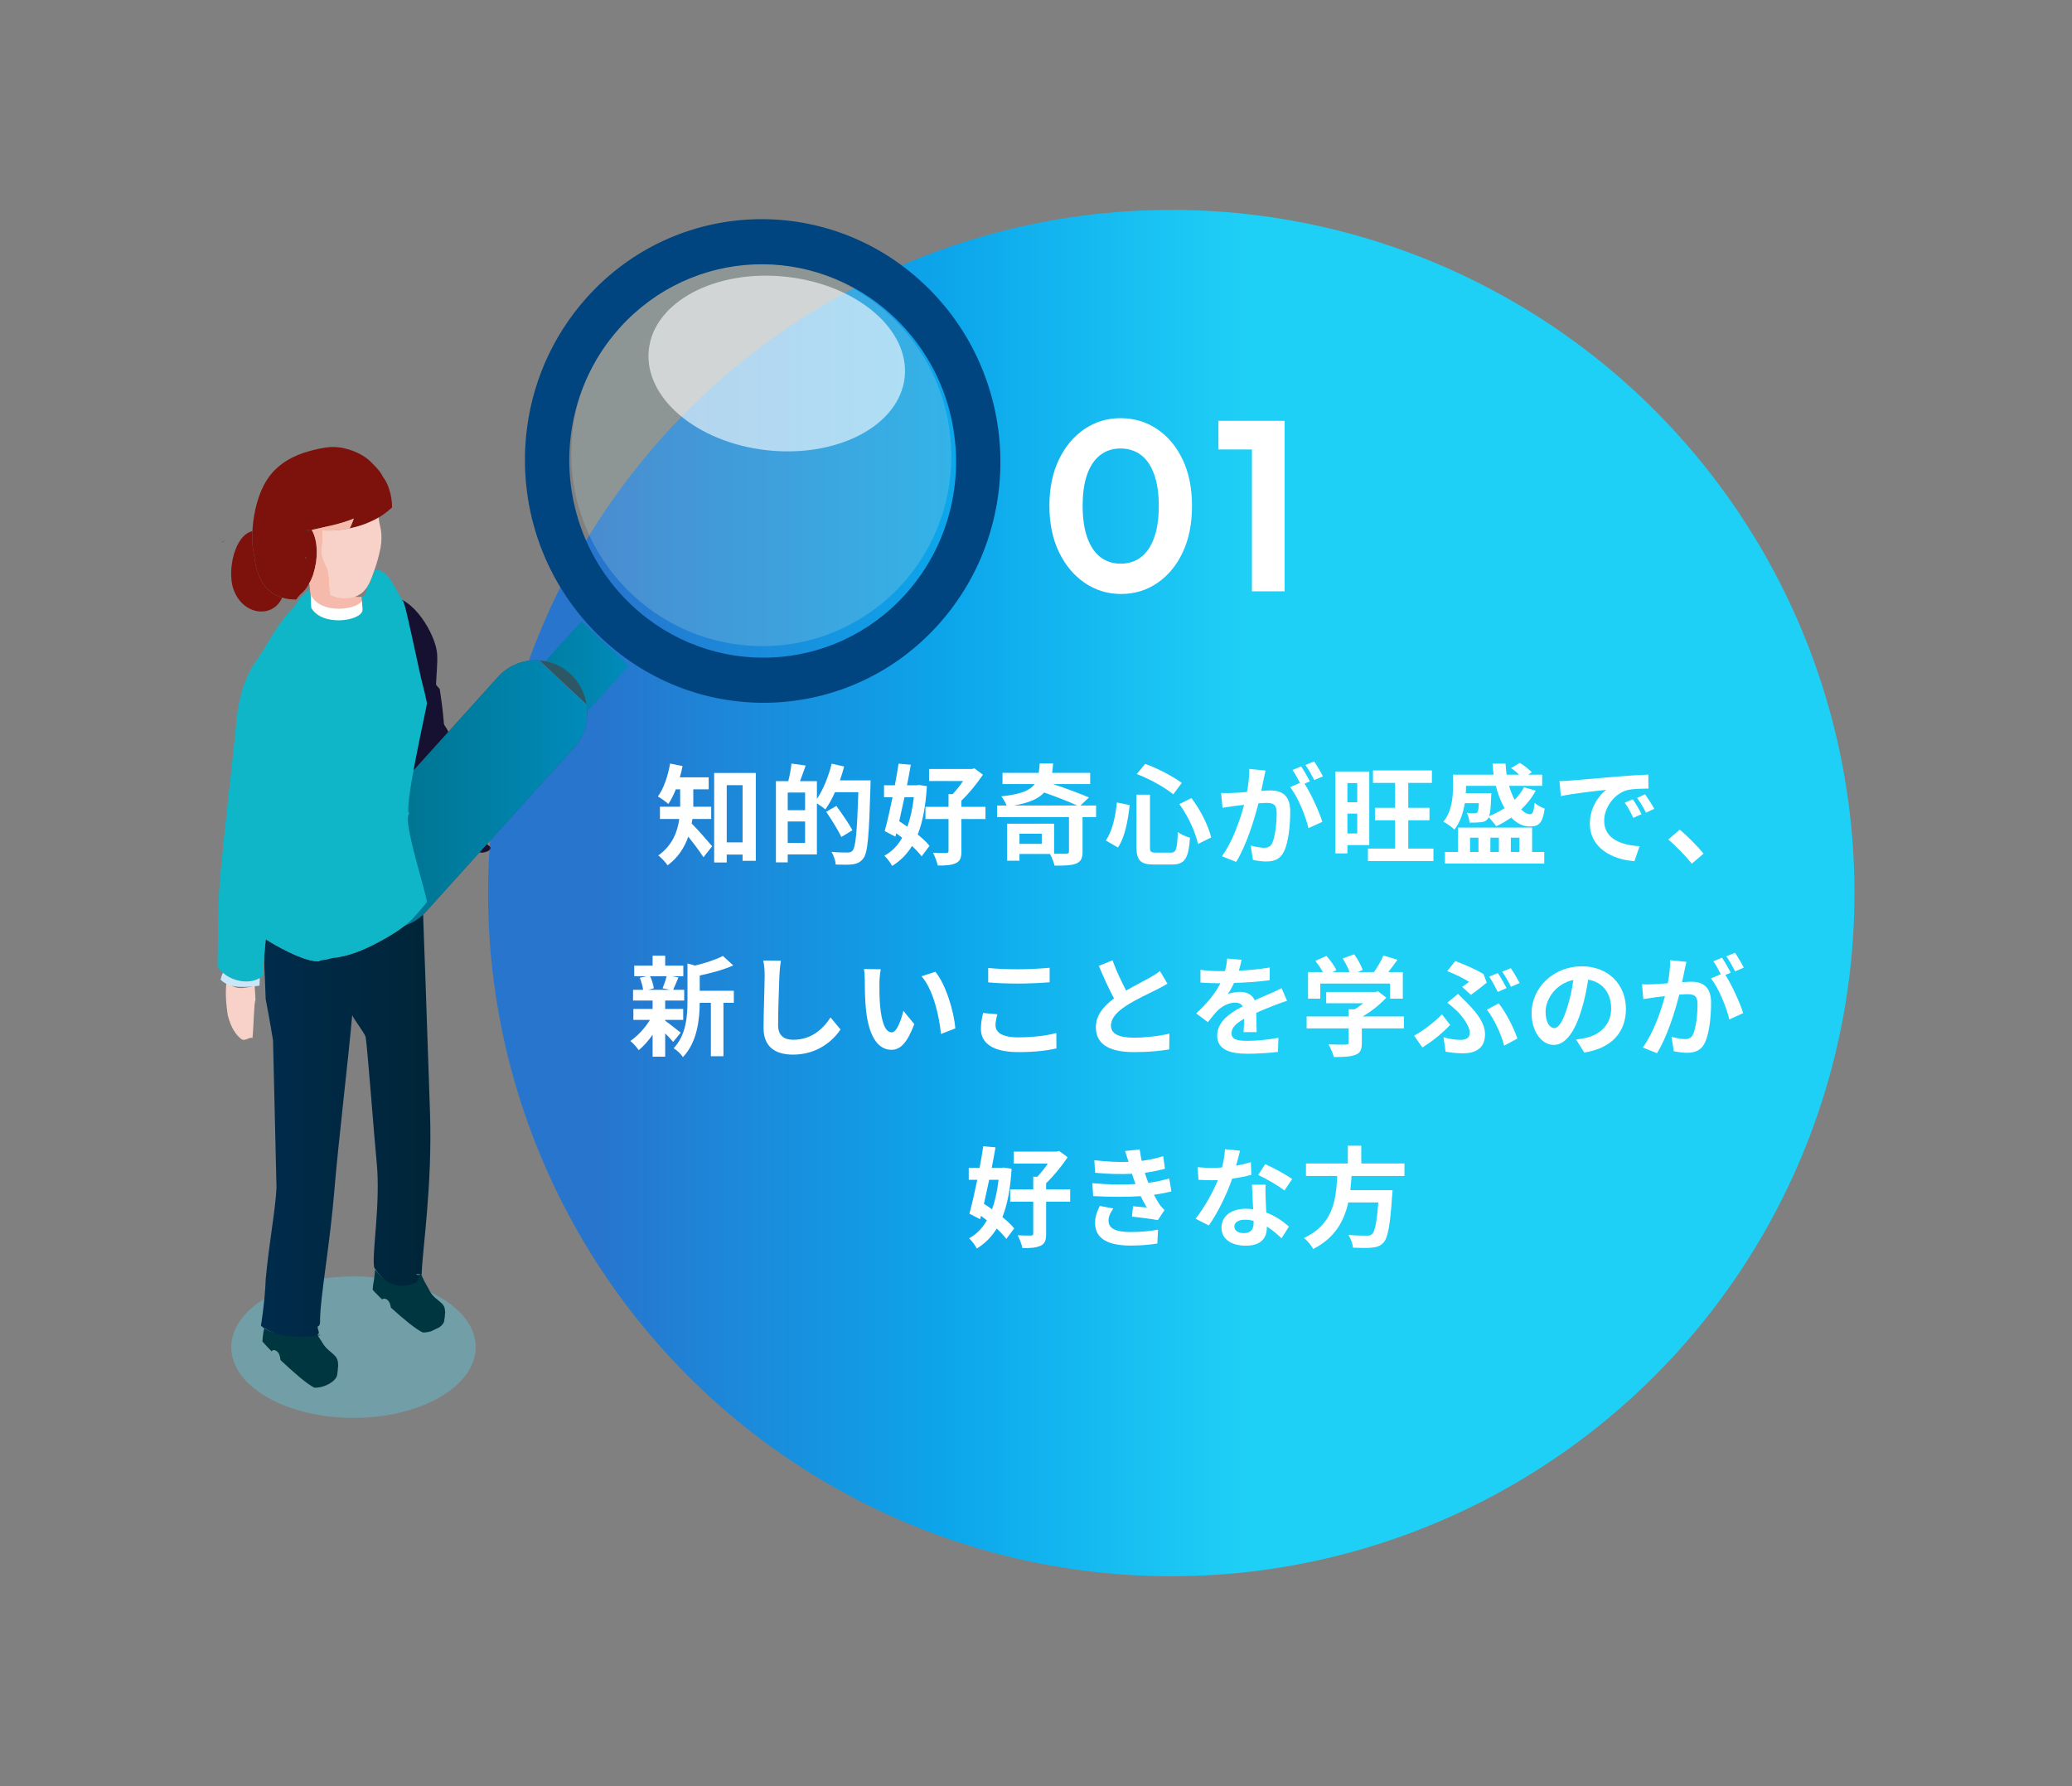 <?xml version="1.0" encoding="UTF-8"?>
<svg id="_レイヤー_2" data-name="レイヤー 2" xmlns="http://www.w3.org/2000/svg" width="580" height="500" xmlns:xlink="http://www.w3.org/1999/xlink" viewBox="0 0 580 500">
  <rect x="0" y="0" width="580" height="500" fill="#808080" stroke="none"/>
  <defs>
    <linearGradient id="_名称未設定グラデーション_115" data-name="名称未設定グラデーション 115" x1="136.624" y1="250" x2="519.108" y2="250" gradientUnits="userSpaceOnUse">
      <stop offset=".081" stop-color="#2775cd"/>
      <stop offset=".333" stop-color="#0ca5eb"/>
      <stop offset=".558" stop-color="#1fd0f6"/>
    </linearGradient>
    <linearGradient id="Dégradé_sans_nom_421" data-name="Dégradé sans nom 421" x1="73.045" y1="313.624" x2="120.476" y2="313.624" gradientUnits="userSpaceOnUse">
      <stop offset="0" stop-color="#002b4c"/>
      <stop offset="1" stop-color="#002538"/>
    </linearGradient>
    <linearGradient id="Dégradé_sans_nom_419" data-name="Dégradé sans nom 419" x1="119.034" y1="204.338" x2="176.009" y2="204.338" gradientUnits="userSpaceOnUse">
      <stop offset="0" stop-color="#006d83"/>
      <stop offset="1" stop-color="#008bba"/>
    </linearGradient>
    <linearGradient id="Dégradé_sans_nom_419-2" data-name="Dégradé sans nom 419" x1="94.322" y1="222.331" x2="164.359" y2="222.331" xlink:href="#Dégradé_sans_nom_419"/>
  </defs>
  <g id="_レイヤー_1-2" data-name="レイヤー 1">
    <g>
      <g>
        <g>
          <circle cx="327.866" cy="250" r="191.242" style="fill: url(#_名称未設定グラデーション_115); stroke-width: 0px;"/>
          <g>
            <path d="M313.849,166.277c-3.758,0-7.152-1.029-10.183-3.089-3.033-2.059-5.442-4.932-7.229-8.622-1.788-3.688-2.682-8.02-2.682-12.999,0-4.932.882-9.232,2.647-12.899,1.766-3.666,4.152-6.517,7.162-8.554,3.01-2.037,6.369-3.054,10.081-3.054,3.801,0,7.218,1.018,10.25,3.054s5.419,4.888,7.162,8.554c1.742,3.666,2.614,7.988,2.614,12.966s-.872,9.312-2.614,13c-1.743,3.689-4.119,6.551-7.129,8.587s-6.37,3.055-10.08,3.055ZM313.713,157.79c2.173,0,4.05-.599,5.635-1.798,1.584-1.199,2.817-2.997,3.7-5.397.882-2.398,1.324-5.385,1.324-8.961,0-3.53-.442-6.505-1.324-8.927-.882-2.42-2.127-4.219-3.733-5.396-1.607-1.177-3.496-1.765-5.668-1.765-2.128,0-3.984.588-5.567,1.765-1.585,1.178-2.817,2.953-3.7,5.329-.882,2.376-1.323,5.353-1.323,8.927s.441,6.574,1.323,8.994c.882,2.421,2.115,4.232,3.7,5.431,1.584,1.2,3.463,1.798,5.635,1.798Z" style="fill: #fff; stroke-width: 0px;"/>
            <path d="M341.07,125.817v-8.011h17.854v8.011h-17.854ZM350.438,165.53v-47.724h9.165v47.724h-9.165Z" style="fill: #fff; stroke-width: 0px;"/>
          </g>
          <g>
            <path d="M193.82,229.255c-.062.428-.122.856-.214,1.254,1.59,1.56,4.895,5.385,5.752,6.395l-2.448,3.06c-1.009-1.591-2.754-3.886-4.253-5.752-1.04,2.998-2.845,5.875-5.783,8.016-.489-.765-1.836-2.203-2.601-2.754,3.978-2.845,5.385-6.67,5.875-10.219h-5.415v-3.427h5.66v-4.865h-1.223c-.613,1.56-1.316,2.968-2.081,4.1-.673-.613-2.111-1.653-2.938-2.111,1.652-2.203,2.815-5.721,3.427-9.209l3.488.703c-.214,1.071-.458,2.111-.765,3.152h8.077v3.365h-4.314v4.865h5.018v3.427h-5.263ZM211.566,216.373v24.6h-3.703v-1.744h-4.436v2.203h-3.519v-25.058h11.658ZM207.864,235.803v-16.003h-4.436v16.003h4.436Z" style="fill: #fff; stroke-width: 0px;"/>
            <path d="M243.694,218.454s0,1.224-.031,1.653c-.397,13.676-.734,18.542-1.988,20.163-.857,1.133-1.714,1.469-2.938,1.683-1.163.153-2.998.122-4.803.062-.062-1.009-.551-2.54-1.193-3.549,1.958.184,3.763.184,4.559.184.613,0,.949-.122,1.347-.52.887-.98,1.285-5.569,1.621-16.369h-6.547c-.796,1.836-1.744,3.519-2.693,4.834-.489-.458-1.53-1.163-2.356-1.714v14.289h-8.169v2.234h-3.305v-22.733h3.458c.398-1.53.765-3.488.887-4.926l3.977.55c-.52,1.53-1.07,3.06-1.59,4.376h4.742v4.957c1.775-2.571,3.243-6.272,4.131-9.853l3.488.796c-.336,1.316-.734,2.601-1.193,3.886h8.597ZM225.368,221.85h-4.865v4.957h4.865v-4.957ZM225.368,235.955v-5.997h-4.865v5.997h4.865ZM235.525,234.303c-.857-1.836-2.754-4.834-4.253-7.068l2.846-1.621c1.53,2.11,3.548,5.017,4.497,6.792l-3.09,1.897Z" style="fill: #fff; stroke-width: 0px;"/>
            <path d="M259.454,220.076c-.337,5.568-1.163,10.005-2.571,13.523,1.347,1.102,2.54,2.204,3.305,3.182l-2.203,2.938c-.642-.857-1.591-1.867-2.692-2.907-1.469,2.387-3.305,4.192-5.569,5.599-.489-.918-1.438-2.203-2.172-2.876,2.05-1.071,3.703-2.785,4.987-5.018-.551-.428-1.102-.856-1.653-1.254l-.245.949-2.998-1.56c.704-2.509,1.469-5.936,2.203-9.486h-2.386v-3.335h3.028c.398-2.111.766-4.192,1.04-6.058l3.427.306c-.305,1.805-.673,3.763-1.071,5.752h2.754l.613-.092,2.203.336ZM253.182,223.166c-.489,2.326-.98,4.59-1.469,6.732.734.458,1.5.979,2.264,1.53.887-2.387,1.468-5.141,1.836-8.261h-2.631ZM275.853,229.285h-6.731v8.965c0,1.836-.337,2.814-1.53,3.365-1.223.582-2.876.704-5.109.673-.184-1.009-.796-2.57-1.316-3.58,1.56.062,3.181.092,3.672.062.52,0,.672-.122.672-.551v-8.935h-6.455v-3.426h6.455v-3.549h1.133c1.009-1.04,2.081-2.387,2.937-3.672h-9.515v-3.365h11.963l.735-.184,2.387,1.775c-1.622,2.386-3.886,5.232-6.028,7.251v1.744h6.731v3.426Z" style="fill: #fff; stroke-width: 0px;"/>
            <path d="M306.82,228.735h-3.794v9.729c0,1.836-.458,2.754-1.866,3.305-1.377.52-3.336.551-5.967.551-.214-.98-.765-2.326-1.285-3.274h-8.537v1.897h-3.457v-10.372h13.156v8.414c1.5.031,2.938.031,3.365.031.613-.062.796-.184.796-.642v-9.638h-20.132v-3.243h2.692c-.337-.857-1.009-1.928-1.5-2.571,5.416-.581,7.986-1.621,9.332-3.427h-8.995v-3.151h10.127c.153-.796.215-1.653.275-2.631h3.763c-.061.948-.153,1.805-.275,2.631h10.648v3.151h-10.373c3.519,1.164,7.497,2.662,10.036,3.733l-2.386,2.264h4.375v3.243ZM301.557,225.492c-2.417-1.102-6.027-2.509-9.27-3.642-1.591,1.744-4.162,2.907-8.537,3.642h17.807ZM291.614,233.385h-6.242v2.845h6.242v-2.845Z" style="fill: #fff; stroke-width: 0px;"/>
            <path d="M316.215,225.368c-.458,4.192-1.254,8.873-3.273,11.872l-3.396-1.958c1.805-2.631,2.692-6.579,3.09-10.648l3.579.734ZM321.906,222.462v14.533c0,1.469.214,1.684,1.652,1.684h4.192c1.5,0,1.744-.949,1.958-5.752.857.672,2.387,1.315,3.396,1.59-.398,5.692-1.376,7.497-5.048,7.497h-4.987c-3.886,0-4.957-1.193-4.957-5.018v-14.533h3.794ZM320.56,213.834c3.611,1.285,7.833,3.549,10.25,5.324l-2.387,3.212c-2.356-1.958-6.608-4.314-10.219-5.691l2.356-2.845ZM333.502,223.41c2.601,3.366,4.773,7.833,5.538,11.015l-3.703,1.836c-.612-3.121-2.754-7.802-5.201-11.167l3.365-1.684Z" style="fill: #fff; stroke-width: 0px;"/>
            <path d="M353.699,218.24c-.184.918-.429,2.05-.643,3.152,1.041-.062,1.928-.122,2.571-.122,3.243,0,5.537,1.438,5.537,5.844,0,3.61-.428,8.567-1.743,11.229-1.01,2.142-2.693,2.815-5.018,2.815-1.163,0-2.631-.215-3.672-.429l-.642-4.039c1.163.336,2.938.642,3.733.642,1.04,0,1.805-.306,2.294-1.316.826-1.744,1.254-5.446,1.254-8.475,0-2.447-1.07-2.785-2.968-2.785-.489,0-1.254.062-2.141.122-1.163,4.651-3.427,11.902-6.242,16.4l-3.977-1.591c2.968-4.009,5.079-10.189,6.211-14.38-1.101.122-2.081.245-2.631.306-.887.152-2.478.367-3.426.52l-.367-4.162c1.132.092,2.141.031,3.273,0,.949-.03,2.387-.122,3.947-.275.429-2.295.704-4.529.642-6.456l4.559.459c-.183.795-.398,1.774-.55,2.539ZM366.671,218.729l-1.499.642c1.836,2.846,4.13,7.955,4.986,10.679l-3.886,1.774c-.796-3.396-2.968-8.781-5.14-11.474l2.754-1.193c-.613-1.163-1.377-2.631-2.081-3.61l2.418-1.01c.765,1.133,1.867,3.06,2.447,4.192ZM370.312,217.322l-2.417,1.04c-.642-1.254-1.622-3.059-2.478-4.223l2.447-.979c.796,1.163,1.927,3.09,2.447,4.161Z" style="fill: #fff; stroke-width: 0px;"/>
            <path d="M377.168,236.567v2.325h-3.365v-22.917h9.485v20.592h-6.119ZM377.168,219.219v5.354h2.754v-5.354h-2.754ZM379.921,233.324v-5.569h-2.754v5.569h2.754ZM401.248,237.546v3.488h-18.328v-3.488h7.588v-7.924h-5.63v-3.488h5.63v-6.976h-6.181v-3.488h16.492v3.488h-6.609v6.976h5.936v3.488h-5.936v7.924h7.038Z" style="fill: #fff; stroke-width: 0px;"/>
            <path d="M410.031,224.848c-.429,2.602-1.286,5.325-2.907,7.374-.642-.642-2.264-1.805-3.091-2.203,2.418-2.938,2.693-6.976,2.693-9.822v-3.335h11.382c-.153-1.01-.245-2.02-.306-3.091h3.641c.062,1.071.153,2.081.306,3.091h3.488c-.673-.673-1.53-1.377-2.264-1.836l2.448-1.469c1.223.704,2.601,1.836,3.365,2.631l-1.009.673h3.916v3.121h-9.271c.428,1.438.948,2.784,1.56,3.916,1.04-1.071,1.958-2.264,2.631-3.519l3.273.948c-1.07,1.989-2.447,3.733-4.069,5.263.825.857,1.683,1.347,2.508,1.347.766-.031,1.04-.887,1.224-3.213.734.673,1.927,1.316,2.845,1.622-.551,4.1-1.652,5.048-4.253,5.018-1.897,0-3.611-.949-5.11-2.509-1.316.918-2.754,1.774-4.192,2.447-.429-.642-1.407-1.805-2.111-2.509-.092.184-.183.367-.305.489-.49.582-1.133.826-1.897.888-.703.092-1.897.122-3.182.092-.061-.856-.336-1.989-.765-2.723.949.122,1.775.122,2.203.122.306,0,.551-.031.766-.275.214-.275.336-.98.428-2.54h-3.946ZM428.878,238.495h3.396v3.243h-27.812v-3.243h3.641v-6.823h20.775v6.823ZM410.367,219.984v.245c0,.581,0,1.163-.062,1.805h7.16s-.031.704-.062,1.102c-.092,2.723-.245,4.344-.551,5.324,1.53-.613,2.969-1.377,4.314-2.234-1.04-1.775-1.866-3.916-2.447-6.242h-8.353ZM411.499,238.495h2.356v-4.008h-2.356v4.008ZM417.19,234.487v4.008h2.386v-4.008h-2.386ZM422.912,234.487v4.008h2.417v-4.008h-2.417Z" style="fill: #fff; stroke-width: 0px;"/>
            <path d="M439.529,218.515c2.57-.214,7.618-.673,13.218-1.132,3.151-.275,6.486-.459,8.658-.551l.031,3.916c-1.652.031-4.283.031-5.905.429-3.702.979-6.486,4.926-6.486,8.567,0,5.048,4.712,6.853,9.913,7.129l-1.438,4.192c-6.425-.429-12.483-3.855-12.483-10.494,0-4.407,2.478-7.894,4.559-9.455-2.876.306-9.118.98-12.667,1.744l-.398-4.192c1.223-.031,2.417-.092,2.998-.153ZM459.508,227.908l-2.325,1.04c-.766-1.683-1.408-2.876-2.387-4.253l2.264-.949c.765,1.101,1.866,2.968,2.447,4.161ZM463.058,226.409l-2.295,1.102c-.825-1.652-1.53-2.785-2.509-4.13l2.234-1.04c.765,1.07,1.928,2.876,2.571,4.069Z" style="fill: #fff; stroke-width: 0px;"/>
            <path d="M467.007,235.007l3.181-2.754c2.173,1.774,5.141,4.803,6.67,6.7l-3.274,2.815c-1.866-2.295-4.467-4.926-6.578-6.762Z" style="fill: #fff; stroke-width: 0px;"/>
            <path d="M186.201,285.739c1.101.765,3.641,2.785,4.345,3.336l-2.111,2.601c-.49-.613-1.347-1.53-2.234-2.387v6.517h-3.519v-6.15c-1.193,1.714-2.571,3.243-3.886,4.314-.551-.796-1.591-1.989-2.356-2.57,1.988-1.316,4.099-3.611,5.507-5.905h-4.65v-3.06h5.385v-2.355h-5.477v-2.998h2.814c-.122-1.01-.489-2.326-.918-3.366l1.867-.428h-3.427v-2.969h5.141v-2.784h3.519v2.784h5.079v2.969h-3.152l1.774.336c-.55,1.316-1.04,2.54-1.468,3.458h3.09v2.998h-5.324v2.355h5.048v3.06h-5.048v.245ZM181.979,273.287c.52,1.04.918,2.447,1.04,3.365l-1.53.429h5.997l-2.02-.429c.398-.918.888-2.325,1.133-3.365h-4.62ZM205.416,280.722h-2.907v14.961h-3.519v-14.961h-3.121c-.031,4.559-.673,11.014-4.712,15.206-.459-.796-1.775-2.05-2.601-2.478,3.519-3.732,3.886-8.934,3.886-13.156v-10.586l2.111.582c2.907-.704,5.935-1.684,7.802-2.693l2.907,2.662c-2.693,1.193-6.181,2.141-9.393,2.814v4.283h9.546v3.366Z" style="fill: #fff; stroke-width: 0px;"/>
            <path d="M218.176,273.012c-.122,3.304-.367,10.158-.367,13.952,0,3.09,1.836,4.099,4.223,4.099,5.048,0,8.26-2.906,10.463-6.242l2.785,3.365c-1.958,2.938-6.303,7.038-13.279,7.038-5.018,0-8.261-2.204-8.261-7.436,0-4.099.306-12.146.306-14.777,0-1.438-.122-2.907-.398-4.131l4.926.062c-.184,1.285-.336,2.845-.398,4.069Z" style="fill: #fff; stroke-width: 0px;"/>
            <path d="M246.174,275.061c-.031,1.989,0,4.283.183,6.486.429,4.407,1.347,7.435,3.274,7.435,1.438,0,2.662-3.579,3.244-6.027l3.059,3.732c-2.019,5.324-3.947,7.19-6.395,7.19-3.365,0-6.272-3.029-7.129-11.229-.306-2.815-.337-6.395-.337-8.261,0-.856-.061-2.172-.245-3.121l4.712.062c-.214,1.101-.367,2.876-.367,3.732ZM267.408,287.882l-4.008,1.56c-.489-4.926-2.111-12.361-5.446-16.155l3.886-1.255c2.907,3.519,5.232,11.168,5.568,15.849Z" style="fill: #fff; stroke-width: 0px;"/>
            <path d="M278.671,287.024c0,1.958,1.867,3.366,6.272,3.366,4.131,0,8.047-.459,10.74-1.224l.031,4.314c-2.662.642-6.334,1.04-10.617,1.04-7.006,0-10.525-2.356-10.525-6.548,0-1.774.367-3.274.612-4.406l4.008.367c-.305,1.102-.52,2.05-.52,3.09ZM284.943,271.329c3.029,0,6.517-.184,8.873-.429v4.069c-2.141.183-5.935.367-8.842.367-3.212,0-5.875-.122-8.353-.337v-4.039c2.264.246,5.11.368,8.322.368Z" style="fill: #fff; stroke-width: 0px;"/>
            <path d="M315.235,277.295c2.509-1.469,5.171-2.785,6.609-3.61,1.163-.673,2.05-1.193,2.845-1.867l2.111,3.549c-.918.55-1.897,1.07-3.029,1.652-1.897.949-5.752,2.723-8.537,4.528-2.539,1.683-4.253,3.427-4.253,5.569,0,2.203,2.111,3.365,6.364,3.365,3.152,0,7.282-.459,10.006-1.132l-.062,4.406c-2.601.458-5.844.765-9.822.765-6.088,0-10.709-1.683-10.709-6.946,0-3.365,2.142-5.905,5.079-8.077-1.407-2.601-2.876-5.875-4.253-9.118l3.825-1.56c1.163,3.181,2.601,6.119,3.824,8.475Z" style="fill: #fff; stroke-width: 0px;"/>
            <path d="M346.783,271.727c2.907-.153,5.966-.429,8.659-.888l-.031,3.549c-2.907.429-6.67.673-9.975.765-.52,1.133-1.132,2.234-1.743,3.121.796-.367,2.447-.612,3.457-.612,1.867,0,3.396.796,4.069,2.356,1.591-.734,2.876-1.254,4.13-1.805,1.193-.52,2.264-1.009,3.396-1.591l1.53,3.549c-.98.275-2.601.887-3.642,1.285-1.376.551-3.121,1.224-4.986,2.081.03,1.714.092,3.978.122,5.385h-3.672c.092-.918.122-2.387.153-3.733-2.295,1.316-3.519,2.509-3.519,4.039,0,1.684,1.438,2.142,4.436,2.142,2.601,0,5.997-.336,8.689-.856l-.122,3.946c-2.019.275-5.783.52-8.659.52-4.803,0-8.353-1.163-8.353-5.109,0-3.916,3.672-6.365,7.16-8.17-.459-.765-1.286-1.04-2.142-1.04-1.714,0-3.61.98-4.774,2.111-.917.918-1.805,2.019-2.845,3.365l-3.274-2.447c3.213-2.968,5.385-5.692,6.763-8.444h-.398c-1.255,0-3.489-.062-5.171-.184v-3.58c1.56.246,3.825.368,5.385.368h1.469c.336-1.224.551-2.418.612-3.519l4.039.336c-.153.765-.367,1.774-.765,3.06Z" style="fill: #fff; stroke-width: 0px;"/>
            <path d="M392.985,287.882h-11.779v4.069c0,1.897-.398,2.845-1.897,3.365-1.438.52-3.335.581-5.935.581-.246-1.04-.949-2.57-1.5-3.548,1.958.092,4.223.092,4.834.061.642,0,.796-.122.796-.551v-3.977h-11.749v-3.336h11.749v-2.019h1.744c.795-.489,1.621-1.071,2.355-1.683h-10.372v-3.152h13.738l.796-.184,2.294,1.775c-1.744,1.866-4.13,3.824-6.639,5.262h11.565v3.336ZM369.58,279.56h-3.427v-7.436h4.161c-.551-1.009-1.376-2.203-2.111-3.151l3.09-1.377c1.071,1.193,2.295,2.815,2.785,4.008l-1.101.52h4.803c-.429-1.192-1.193-2.661-1.927-3.824l3.212-1.163c.979,1.316,1.989,3.181,2.387,4.406l-1.469.581h4.62c1.009-1.438,2.05-3.212,2.631-4.65l3.947,1.193c-.826,1.163-1.744,2.387-2.57,3.457h4.069v7.436h-3.58v-4.223h-19.52v4.223Z" style="fill: #fff; stroke-width: 0px;"/>
            <path d="M398.159,293.205l-2.325-3.274c2.631-1.438,5.966-4.039,7.802-5.997l2.294,2.968c-1.714,1.836-4.497,4.314-7.771,6.303ZM408.806,291.094c1.56,0,2.631-.551,2.631-1.989,0-1.866-2.111-4.62-3.488-5.997-.765-.734-1.805-1.652-2.815-2.417l2.998-2.478c.888.887,1.684,1.652,2.479,2.478,3.273,3.274,5.079,6.028,5.079,8.842,0,4.1-2.907,5.324-6.089,5.324-1.683,0-3.457-.183-4.957-.458l-.551-4.039c1.653.489,3.244.734,4.712.734ZM411.223,274.848c-1.347-.888-3.825-2.142-6.119-2.998l2.264-2.815c2.54.949,5.814,2.356,7.894,3.641l.918,2.387c-.826.673-3.182,2.57-4.436,3.427l-2.447-2.234c.734-.489,1.499-1.071,1.927-1.407ZM416.211,282.649l3.304-1.775c1.928,2.356,4.314,7.007,5.232,9.853l-3.702,1.989c-.766-3.06-2.785-7.527-4.834-10.066ZM421.717,276.591l-2.447,1.071c-.642-1.254-1.591-3.09-2.417-4.283l2.417-.98c.796,1.133,1.867,3.06,2.447,4.192ZM425.389,275.184l-2.447,1.04c-.612-1.285-1.622-3.059-2.447-4.223l2.417-.979c.796,1.132,1.928,3.09,2.478,4.161Z" style="fill: #fff; stroke-width: 0px;"/>
            <path d="M443.475,294.643l-2.294-3.641c1.163-.122,2.019-.306,2.845-.489,3.916-.918,6.975-3.733,6.975-8.201,0-4.222-2.294-7.373-6.425-8.077-.429,2.601-.949,5.416-1.836,8.292-1.836,6.18-4.467,9.974-7.803,9.974-3.396,0-6.211-3.732-6.211-8.903,0-7.068,6.119-13.096,14.043-13.096,7.588,0,12.362,5.263,12.362,11.932,0,6.456-3.947,11.015-11.658,12.208ZM435.06,287.789c1.286,0,2.479-1.927,3.733-6.058.703-2.264,1.285-4.865,1.621-7.404-5.048,1.04-7.771,5.507-7.771,8.873,0,3.09,1.224,4.589,2.417,4.589Z" style="fill: #fff; stroke-width: 0px;"/>
            <path d="M471.504,271.788c-.184.918-.429,2.05-.642,3.152,1.04-.062,1.927-.122,2.57-.122,3.243,0,5.537,1.438,5.537,5.844,0,3.61-.428,8.567-1.743,11.229-1.01,2.142-2.693,2.815-5.018,2.815-1.163,0-2.631-.215-3.672-.429l-.642-4.039c1.163.336,2.938.642,3.733.642,1.04,0,1.805-.306,2.294-1.316.826-1.744,1.254-5.446,1.254-8.475,0-2.447-1.07-2.785-2.968-2.785-.489,0-1.254.062-2.141.122-1.164,4.651-3.427,11.902-6.242,16.4l-3.977-1.591c2.968-4.009,5.079-10.189,6.211-14.38-1.101.122-2.081.245-2.631.306-.887.152-2.478.367-3.426.52l-.367-4.162c1.132.092,2.141.031,3.273,0,.949-.03,2.387-.122,3.947-.275.429-2.295.704-4.529.642-6.456l4.559.459c-.183.795-.398,1.774-.55,2.539ZM484.476,272.277l-1.499.642c1.836,2.846,4.13,7.955,4.986,10.679l-3.886,1.774c-.796-3.396-2.968-8.781-5.14-11.474l2.754-1.193c-.613-1.163-1.377-2.631-2.081-3.61l2.418-1.01c.765,1.133,1.867,3.06,2.447,4.192ZM488.117,270.87l-2.417,1.04c-.642-1.254-1.622-3.059-2.478-4.223l2.447-.979c.796,1.163,1.927,3.09,2.447,4.161Z" style="fill: #fff; stroke-width: 0px;"/>
            <path d="M283.168,327.171c-.337,5.568-1.163,10.005-2.571,13.523,1.347,1.102,2.54,2.204,3.305,3.182l-2.203,2.938c-.642-.857-1.591-1.867-2.692-2.907-1.469,2.387-3.305,4.192-5.569,5.599-.489-.918-1.438-2.203-2.172-2.876,2.05-1.071,3.703-2.785,4.987-5.018-.551-.428-1.102-.856-1.653-1.254l-.245.949-2.998-1.56c.704-2.509,1.469-5.936,2.203-9.486h-2.386v-3.335h3.028c.398-2.111.766-4.192,1.04-6.058l3.427.306c-.305,1.805-.673,3.763-1.071,5.752h2.754l.613-.092,2.203.336ZM276.896,330.261c-.489,2.326-.98,4.59-1.469,6.732.734.458,1.5.979,2.264,1.53.887-2.387,1.468-5.141,1.836-8.261h-2.631ZM299.567,336.38h-6.731v8.965c0,1.836-.337,2.814-1.53,3.365-1.223.582-2.876.704-5.109.673-.184-1.009-.796-2.57-1.316-3.58,1.56.062,3.181.092,3.671.062.521,0,.673-.122.673-.551v-8.935h-6.455v-3.426h6.455v-3.549h1.133c1.009-1.04,2.081-2.387,2.937-3.672h-9.515v-3.365h11.963l.735-.184,2.387,1.775c-1.622,2.386-3.886,5.232-6.028,7.251v1.744h6.731v3.426Z" style="fill: #fff; stroke-width: 0px;"/>
            <path d="M317.866,331.454c-.153-.367-.275-.734-.398-1.071-.245-.703-.428-1.285-.612-1.805-2.876.153-6.456.092-10.311-.275l-.214-3.519c3.641.429,6.762.551,9.576.459-.305-.98-.612-1.958-.979-3.029l4.099-.459c.153,1.102.337,2.173.551,3.213,2.111-.275,4.069-.704,6.028-1.316l.489,3.519c-1.683.458-3.61.856-5.63,1.132.153.49.306.98.459,1.438.153.429.336.888.52,1.377,2.509-.306,4.344-.826,5.844-1.224l.612,3.61c-1.407.368-3.059.704-4.895.949.52.98,1.04,1.927,1.591,2.723.398.582.825,1.04,1.376,1.56l-1.867,2.815c-1.713-.337-5.017-.735-7.251-.98l.306-2.906c1.285.122,2.937.275,3.855.367-.642-1.071-1.224-2.142-1.714-3.182-3.763.245-8.689.245-13.309-.031l-.214-3.61c4.559.429,8.689.459,12.085.245ZM310.309,341.705c0,2.264,2.142,3.181,6.181,3.181,2.906,0,5.508-.245,7.68-.673l-.214,3.886c-2.142.367-4.927.581-7.435.581-6.12,0-9.914-1.805-9.975-6.18-.062-1.958.612-3.458,1.316-4.927l3.794.735c-.735,1.009-1.347,2.081-1.347,3.396Z" style="fill: #fff; stroke-width: 0px;"/>
            <path d="M346.017,326.315c1.499-.275,2.937-.613,4.13-.98l.122,3.549c-1.407.367-3.304.765-5.354,1.071-1.469,4.283-4.069,9.638-6.548,13.095l-3.702-1.897c2.417-2.998,4.895-7.497,6.242-10.8-.551.03-1.071.03-1.591.03-1.254,0-2.509-.03-3.825-.122l-.275-3.548c1.315.152,2.937.214,4.069.214.918,0,1.836-.031,2.785-.122.429-1.683.765-3.519.826-5.11l4.222.429c-.245.979-.642,2.539-1.101,4.192ZM354.278,335.555c.03.887.122,2.356.183,3.886,2.631.98,4.774,2.509,6.334,3.916l-2.051,3.274c-1.07-.98-2.447-2.264-4.13-3.274v.306c0,2.845-1.56,5.048-5.905,5.048-3.794,0-6.792-1.683-6.792-5.048,0-2.998,2.509-5.294,6.762-5.294.735,0,1.408.062,2.111.122-.122-2.264-.275-4.987-.336-6.853h3.825c-.092,1.285-.031,2.57,0,3.916ZM348.158,345.193c2.111,0,2.754-1.163,2.754-2.845v-.613c-.796-.183-1.621-.305-2.478-.305-1.774,0-2.906.796-2.906,1.866,0,1.133.948,1.897,2.631,1.897ZM352.197,328.915l1.958-3.029c2.204.949,5.998,3.029,7.558,4.161l-2.173,3.212c-1.774-1.407-5.262-3.396-7.343-4.344Z" style="fill: #fff; stroke-width: 0px;"/>
            <path d="M378.33,329.191c-.092,1.315-.184,2.661-.337,3.977h11.811s-.031,1.102-.122,1.591c-.551,8.322-1.193,11.749-2.418,13.096-.918.979-1.867,1.285-3.305,1.407-1.132.122-3.181.092-5.232,0-.061-1.04-.612-2.54-1.285-3.58,2.111.215,4.253.215,5.141.215.673,0,1.102-.062,1.469-.398.796-.673,1.346-3.336,1.774-8.904h-8.414c-1.164,5.17-3.703,9.944-9.822,13.034-.52-1.009-1.622-2.294-2.57-3.09,8.26-3.825,8.964-10.801,9.301-17.348h-8.751v-3.489h11.719v-4.987h3.763v4.987h12.085v3.489h-14.808Z" style="fill: #fff; stroke-width: 0px;"/>
          </g>
        </g>
        <g>
          <ellipse cx="98.95" cy="377.113" rx="34.214" ry="19.8" style="fill: #6ab2c1; opacity: .6; stroke-width: 0px;"/>
          <path d="M124.557,367.062c.094-2.608-2.655-2.831-4.175-5.503,0,0,0-.02-.015-.037-.064-.116-.146-.25-.209-.403-.742-1.387-2.135-3.589-2.274-4.752l-.034.015-.404.412-3.255,1.349c-3.03,1.181-6.1,1.377-9.176-2.755-.14,1.299-.247,2.582-.391,3.415-.014-.017-.034-.035-.034-.035-.162.866-.199,1.54-.271,2.28.249.291.659.742,1.187,1.261.412.451.923.936,1.484,1.464.322-.455,1.079-.201,1.512.154.628.563.775,1.355.908,2.106,3.244,2.968,7.111,6.182,8.944,6.967.749.03,1.516-.094,2.29-.32l2.313-1.105c.767-.552,1.277-1.143,1.363-1.718.038-.189.294-1.818.23-2.008.094-.274.102-.541.009-.786Z" style="fill: #00363f; stroke-width: 0px;"/>
          <path d="M110.375,189.372c.031.374.061.76.071,1.133-.714-4.624-2.381-8.585-4.329-12.624-.038-.124-.055-.274-.076-.393-.235-1.258-.376-2.88-.677-4.237.205.179.416.315.604.44.387-.865.391-1.697.332-2.506.788,1.407,1.381,2.942,1.707,4.182,1.31,4.6,1.983,9.222,2.369,14.004Z" style="fill: #c8e7f9; stroke-width: 0px;"/>
          <path d="M101.615,171.542c-.02-.053-.018-.097-.016-.154l.067-.019c.812-.138,1.551.207,2.217.706.505.336.998.794,1.481,1.177.301,1.357.442,2.979.677,4.237-.038-.002-.061.015-.103.013-.345.087-.648.198-.931.388-.734-1.699-1.542-3.299-2.415-4.749-.321-.574-.648-1.104-.977-1.599Z" style="fill: #40180e; stroke-width: 0px;"/>
          <path d="M103.959,178.825c-1.386-.787-2.774-2.121-3.822-3.407.026-.148.068-.291.099-.412.337-1.288.738-2.538,1.111-3.627l.111-.066c.059.05.099.131.157.23.329.495.657,1.025.977,1.599.873,1.45,1.682,3.05,2.415,4.749-.37.231-.717.532-1.048.935Z" style="fill: #56230f; stroke-width: 0px;"/>
          <path d="M90.559,146.033c.402.086.802.128,1.253.12.645,1.984.939,3.612.939,3.612-.56,2.155-.177,2.171.453,4.662.399,1.536.084,2.842.03,4.601-.169,2.801.358,4.365.126,6.48-1.207-.386-2.409-.871-3.437-1.43-1.371-1.202-2.047-2.728-2.439-3.887.023,0,.064-.028.084-.054-.292-.831-.549-2.046-.813-3.305.77.618,1.606,1.195,2.46,1.763-.909-4.343.056-5.916.266-8.011.205-1.797.504-3.156.446-4.753.207.087.42.14.632.201Z" style="fill: #f3a354; stroke-width: 0px;"/>
          <path d="M89.923,164.079c1.028.558,2.23,1.044,3.437,1.43,3.185,1.082,6.492,1.701,7.349,1.595.128.005.299-.045.494-.108l.06.151c.056.857.116,1.718.195,2.575.016.22.035.413.047.664-.456,3.066-11.359,4.681-14.372-.701-.128-1.446-.231-2.892-.359-4.338-.063-.761-.124-1.499-.167-2.232-.021-.124-.034-.273-.053-.396-.065-.708-.108-1.424-.169-2.127.343.036.707-.068,1.099-.398.393,1.159,1.069,2.685,2.439,3.887Z" style="fill: #f5baac; stroke-width: 0px;"/>
          <path d="M86.755,156.833c.264,1.259.521,2.474.813,3.305-.02.026-.061.055-.084.054-.392.331-.756.434-1.099.398-1.591-.243-2.279-4.253-2.931-6.014-.83-2.237,1.539-2.944,2.367-2.153.27.966.58,2.713.934,4.409Z" style="fill: #f5b272; stroke-width: 0px;"/>
          <path d="M94.621,381.875c.087-2.856-2.762-3.145-4.362-5.994-.269-.492-1.742-2.585-1.991-3.232-.016-.018-.015-.056-.034-.077-.446.485-.494.442-1.571.684-.104.017-.202.037-.319.046-3.766.775-9.988.427-12.332-1.546-.016.058-.037.095-.038.133-.096.419-.189.801-.249,1.098-.166.998-.204,1.726-.277,2.529.531.637,1.453,1.617,2.604,2.778.303-.624,1.097-.359,1.536.041.699.623.805,1.512.93,2.381,3.46,3.287,7.591,6.893,9.519,7.755v-.017c1.187.065,2.499-.268,3.603-.816,1.439-.71,2.574-1.745,2.719-2.658.04-.215.295-2.025.235-2.221.11-.323.119-.608.027-.883Z" style="fill: #00363f; stroke-width: 0px;"/>
          <path d="M119.199,277.205c-.079-2.185-.162-4.361-.23-6.467-.076-2.404-.174-4.699-.259-6.954-.04-1.465-.085-2.86-.143-4.268-.054-1.877-.123-3.689-.197-5.48-.065-2.202-1.652-.504-2.08,2.41-.375.406-.772.806-1.209,1.17-1.993,1.861-4.364,3.401-6.649,4.733-.671.389-1.322.757-1.949,1.092-1.758.959-3.554,1.869-5.389,2.602-2.115.893-4.292,1.568-6.564,1.938-.17.046-.34.061-.513.102l.016-.543c-.8.389-1.622.728-2.439,1.002-.754.119-1.519.159-2.24.038-.088-.003-.15-.006-.259-.032.063.199.138.365.242.571-3.608.127-9.74-3.031-13.762-5.443-.418-.262-.812-.497-1.192-.731-.154,1.558-.309,3.12-.416,4.631-.003,2.125.077,4.402.21,7,.051,1.203.125,2.919.189,5.077,1.253,6.525,2.058,11.569,2.058,11.569l.977,41.294c-.348,6.61-2.032,14.918-3.025,25.562v.022c-.239,6.523-1.333,12.985-1.333,12.985.245.229.518.485.833.69.059.072.145.128.205.157.001-.048.028-.095.049-.169,2.993,2.512,10.935,2.956,15.742,1.969.149-.012-1.344-.037-1.212-.058,1.375-.308-.182-1.872.387-2.489.024.027.022.075.043.098.088-.066.176-.137.244-.231.155-.213.247-.454.255-.721l.004-.127v-.026c-.012-.289-.003-.578.007-.898.095-6.6,2.723-20.499,4.02-36.325,1.044-12.732,3.891-36.421,4.98-48.851.168.935,3.587,5.161,3.766,6.268.506,3.021,2.449,28.933,3.058,34.798,1.18,11.714-1.374,25.559-.691,29.617.145.203.288.406.408.608,3.847,5.406,7.694,5.144,11.494,3.591l.845-1.773-1.111-.54,1.661-.02v-.031c.223-6.851,2.999-24.668,2.347-44.923-.362-11.232-.782-23.214-1.178-34.491Z" style="fill: url(#Dégradé_sans_nom_421); stroke-width: 0px;"/>
          <g>
            <path d="M120.386,189.807l2.691,3.053s1.3,7.343,1.479,15.288c.179,7.945,2.882,9.838,4.377,11.385,1.495,1.547,5.596,4.362,6.483,6.653.887,2.291,1.18,3.399,1.907,4.565.726,1.167-.68,2.602-.027,3.592.653.99-1.13,1.514-1.604,1.336,0,0,.653.712,1.269,1.178.877.664-.097,1.619-1.815,1.805-1.718.186-2.867-1.239-2.867-1.239,0,0-2.764,1.05-3.705-.218,0,0-1.321.644-2.053.387-.753-.264-1.092-1.002-1.092-1.002,0,0-1.448.16-2.133-.639-.685-.8-.82-1.473-1.635-2.625-.815-1.152-.89-1.436-.885-2.184.005-.749.173-3.432-.5-5.665-.674-2.233-1.693-2.95-2.227-4.252-.534-1.302-3.309-9.411-5.242-13.691-1.933-4.28-3.523-11.233-3.523-11.233,0,0,4.754-6.936,11.103-6.493Z" style="fill: #161131; stroke-width: 0px;"/>
            <path d="M103.455,170.188c-.035.264.357,12.936,5.2,25.257,4.843,12.321,4.129,24.397,6.163,28.978,0,0,7.522-6.469,12.292-6.283,0,0,1.651-8.858-2.566-14.933-4.216-6.075-1.747-14.882-2.194-20.274-.447-5.392-6.721-15.985-12.98-15.746-4.938.189-5.726,1.595-5.915,3.001Z" style="fill: #161131; stroke-width: 0px;"/>
          </g>
          <path d="M218.142,74.156c-29.246-2.988-55.213,18.419-58,47.813-2.787,29.394,18.663,55.645,47.909,58.633,29.246,2.988,55.213-18.419,58-47.813,2.787-29.394-18.663-55.645-47.909-58.633Z" style="fill: #bce1dc; opacity: .23; stroke-width: 0px;"/>
          <path d="M279.73,135.815c-1.327,14.1-6.998,27.879-17.119,39.1-24.802,27.49-66.898,29.244-94.025,3.907-16.05-14.991-23.263-36.104-21.341-56.543l12.354,1.262c-1.561,16.629,4.307,33.81,17.363,46.005h0c22.059,20.603,56.309,19.177,76.489-3.19,8.23-9.128,12.845-20.335,13.927-31.804l12.352,1.262ZM258.398,79.276c16.05,14.983,23.257,36.101,21.332,56.539l-12.352-1.262c1.566-16.628-4.3-33.809-17.357-46.005-22.058-20.6-56.322-19.189-76.496,3.174-8.236,9.13-12.85,20.342-13.926,31.819l-12.354-1.262c1.328-14.105,7.002-27.889,17.129-39.118,24.793-27.481,66.887-29.227,94.023-3.886Z" style="fill: #004480; stroke-width: 0px;"/>
          <polygon points="119.034 222.358 132.318 234.757 176.009 186.322 162.728 173.919 119.034 222.358" style="fill: url(#Dégradé_sans_nom_419); stroke-width: 0px;"/>
          <path d="M98.095,235.28c-5.371,5.944-4.954,15.212.911,20.686,5.858,5.478,14.959,5.101,20.324-.854l41.265-45.741c5.356-5.938,4.954-15.202-.904-20.68-5.868-5.475-14.974-5.097-20.336.845l-41.261,45.744Z" style="fill: #2d5765; stroke-width: 0px;"/>
          <polygon points="123.109 215.677 136.393 228.076 164.194 197.257 150.915 184.854 123.109 215.677" style="fill: #e85f63; stroke-width: 0px;"/>
          <path d="M98.095,235.28c-5.371,5.944-4.954,15.212.911,20.686,5.858,5.478,14.959,5.101,20.324-.854l41.265-45.741c3.062-3.396,4.239-7.876,3.593-12.115l-13.273-12.4c-4.207-.294-8.496,1.285-11.56,4.68l-41.261,45.744Z" style="fill: url(#Dégradé_sans_nom_419-2); stroke-width: 0px;"/>
          <ellipse cx="217.427" cy="101.76" rx="24.426" ry="36.018" transform="translate(92.817 306.948) rotate(-83.81)" style="fill: #fff; opacity: .6; stroke-width: 0px;"/>
          <path d="M119.52,196.886c-.605-3.275-1.579-6.372-2.186-9.454-.943-4.121-3.571-16.83-4.244-18.565-.037-.146-.097-.32-.16-.445-1.484-1.65-4.366-10.155-8.315-8.652.1,2.357-.675.547-.914,2.736.065.708.345.21-.4.864-.963.816-.417,3.036-1.455,3.432-.213.088-.427.149-.642.193l.06.151c.056.857.116,1.718.195,2.575.081.222.096.416.047.664-.456,3.066-11.359,4.681-14.372-.701-.128-1.446-.231-2.892-.359-4.338-.063-.761-2.777,1.65-3.848,3.881-.175.159-.353.354-.507.519-4.775,4.843-7.121,9.94-10.74,15.416-.023,0-.024.021-.024.021l-.132.139c-.179.243-.397.496-.578.788-.224.332-.45.713-.652,1.1-.11.166-.206.386-.292.549-.296.553-.526,1.105-.755,1.705-.097.224-.164.436-.256.673-.203.342-.366.722-.524,1.088-.027.091-.074.168-.095.237-.161.383-.28.773-.4,1.158-.655,2.055-1.104,4.166-1.424,6.278-.127.705-.211,1.358-.296,2.069-.088.706-.152,1.435-.196,2.165-.579,7.043-4.734,41.287-4.91,49.91-.076,3.822-.105,7.61-.151,11.319-.023,2.08-.042,4.138-.103,6.16.062.099.144.229.224.355.364.523.798,1.004,1.28,1.44,2.18,1.901,5.371,2.834,8.226,2.265.062-.024.149-.051.214-.07.644-.145,1.271-.361,1.792-.709.105-.039.194-.115.26-.187.327-.18.588-.436.81-.699.007-.245.014-.468.002-.688.044-1.457.135-3.048.269-4.655.107-1.511.261-3.074.416-4.631.381.234.774.469,1.192.731,4.022,2.412,10.154,5.57,13.762,5.443-.104-.206,1.502-.457,2.256-.576.816-.274,2.766-.516,2.935-.562,2.273-.37,4.45-1.045,6.564-1.938,1.835-.733,3.631-1.642,5.389-2.602.627-.334,1.278-.703,1.949-1.092,2.285-1.333,4.656-2.872,6.649-4.733.437-.364,4.062-4.499,4.376-5.026.513-.786-7.385-24.28-4.768-24.832-2.169.412,4.909-30.434,4.831-30.87Z" style="fill: #0fb6c7; stroke-width: 0px;"/>
          <path d="M71.518,279.92s-.33-.363,0,0c-.076-1.267-.132-2.672-.236-3.997-.173.05-.343.105-.53.154-2.456.565-5.588,1.293-7.261-1.78-.233,1.563-.578,4.434.274,9.934.926,3.62,2.324,5.466,3.704,6.575,1.115.896,2.377-.683,3.21-.202.389-4.01.382-9.699.839-10.683Z" style="fill: #f8d2c8; stroke-width: 0px;"/>
          <path d="M72.629,275.932c-3.661.419-8.328.96-10.889-1.705.074-.312.166-.611.261-.918.119-.341.234-.656.395-.992,2.181,1.901,5.371,2.834,8.226,2.265.062-.024.149-.051.214-.07.644-.145,1.271-.361,1.792-.709l.098.175c-.019.63-.039,1.3-.098,1.954Z" style="fill: #c8e7f9; stroke-width: 0px;"/>
          <path d="M101.3,168.253c-1.78,2.604-11.297,3.614-14.083-1.363-.128-1.446-.226,1.789-.098,3.235,3.013,5.382,13.916,3.767,14.372.701-.012-.25-.03-.444-.047-.664-.059-.636-.101-1.273-.145-1.91Z" style="fill: #fff; stroke-width: 0px;"/>
          <path d="M62.167,151.726c.321-.11.645-.288.969-.46-.351.204-.699.434-1.077.628.054-.084.081-.084.108-.168Z" style="fill: #7d110c; stroke-width: 0px;"/>
          <path d="M70.613,149.947c-.024.46-.024.863,0,1.266v.424c.027.435.081.863.135,1.293.214,1.978.618,4.019.913,5.626.483,2.177,1.291,3.983,2.449,5.417,1.237,1.607,2.906,2.726,4.869,3.328-2.15,4.935-8.472,5.165-11.971.716-.727-.921-1.318-2.035-1.748-3.328-1.642-5.134.403-14.857,5.379-16.003,0,.257,0,.544-.027.832v.429Z" style="fill: #7d110c; stroke-width: 0px;"/>
          <path d="M108.115,143.406c.108-.079.24-.173.351-.257.429-.34.859-.712,1.288-1.094,0-1.837-.297-3.605-.859-5.217-.378-1.23-.942-2.35-1.722-3.381-.241-.518-.54-1.005-.889-1.465-.672-.89-1.534-1.748-2.584-2.805-2.634-2.533-7.181-4.166-10.813-4.051-.216-.026-.456,0-.672.026-1.855.178-3.686.576-5.514,1.094-4.412,1.177-8.609,3.386-11.487,7.342-2.798,3.93-4.17,9.493-4.518,14.396,0,.23,0,.461-.054.691,0,.257,0,.544-.027.832v.429c-.024.46-.024.863,0,1.266v.424c.027.435.081.863.135,1.293.214,1.978.618,4.019.913,5.626.483,2.177,1.291,3.983,2.449,5.417,1.237,1.607,2.906,2.726,4.869,3.328,1.237.371,2.582.549,3.981.518.164-.293.3-.544.567-.806.564-.716,1.234-1.146,1.801-1.863.429-.544.834-1.115,1.126-1.69.489-.749.837-1.549,1.161-2.412.054-.173.108-.372.159-.576.567-1.768.942-4.04.891-6.248-.029-2.15-.459-4.249-1.401-5.855v-.026c3.9-.89,7.988-1.602,11.785-3.182-.351.947-.675,1.921-1.186,2.753,2.206-.429,4.386-1.146,6.457-2.156,0,0,.051,0,.051-.026.567-.257,1.105-.539,1.617-.858.511-.288.967-.602,1.45-.947.243-.141.459-.314.675-.518ZM85.542,156.284c-.054-.173-.054-.367-.054-.576.054.209.108.403.216.576h-.162ZM87.132,148.341c-.54.141-1.026.262-1.59.403.054-.115.054-.23.054-.346.405-.031.889-.031,1.401-.057h.135Z" style="fill: #7d110c; stroke-width: 0px;"/>
          <path d="M85.488,155.709c.054.209.108.403.216.576h-.162c-.054-.173-.054-.367-.054-.576Z" style="fill: #341612; stroke-width: 0px;"/>
          <path d="M85.596,148.398c.405-.031.889-.031,1.401-.057h.135c-.54.141-1.026.262-1.59.403.054-.115.054-.23.054-.346Z" style="fill: #341612; stroke-width: 0px;"/>
          <path d="M90.146,148.482c0,.921.106,2.073.106,3.156-.133.544-.27,1.125-.295,1.633-.027.178-.027.319-.027.46-.054.832.027,1.638.27,2.381.67,2.182,1.61,2.867,1.745,5.39.162,1.324.027,2.899.429,4.223v.11c.057.23.108.487.135.722v.053s-.027-.032-.052-.032c-.027,0-.054,0-.083-.021-.022,0-.054-.032-.078-.032-.645-.288-1.237-.628-1.828-1.005,0-.026-.054-.026-.054-.026-.403-.256-.781-.492-1.156-.716-.056.057-.081.084-.135.141-.835-.518-1.804-.884-2.668-1.46.489-.749.837-1.549,1.161-2.412.054-.173.108-.372.159-.576.567-1.768.942-4.04.891-6.248-.029-2.15-.459-4.249-1.401-5.855v-.026c3.9-.89,7.988-1.602,11.785-3.182-.351.947-.675,1.921-1.186,2.753-2.233.487-4.52.659-6.727.602-.348,0-.67,0-.991-.032Z" style="fill: #f5baac; stroke-width: 0px;"/>
          <path d="M100.715,166.384c-.054.026-.081.052-.135.052-.429.319-.913.544-1.531.691-.057.032-.111.032-.219.058-1.693.518-3.495.403-5.163-.147-.403-.11-.781-.256-1.158-.429v-.053c-.027-.236-.078-.492-.135-.722v-.11c-.402-1.324-.267-2.899-.429-4.223-.135-2.522-1.075-3.208-1.745-5.39-.243-.743-.324-1.549-.27-2.381,0-.141,0-.282.027-.46.025-.507.162-1.088.295-1.633,0-1.083-.106-2.235-.106-3.156.321.032.643.032.991.032,2.206.057,4.494-.115,6.727-.602,2.206-.429,4.386-1.146,6.457-2.156,0,0,.051,0,.051-.026.567-.257,1.105-.539,1.617-.858.081.916.295,1.832.511,2.899.054.173.054.309.108.482.267,1.669.213,3.307-.054,4.882-.054.251-.081.544-.162.801-.322,1.69-.807,3.355-1.347,4.961-.454,1.261-.832,2.496-1.344,3.611-.106.288-.268.581-.4.864-.324.633-.672,1.208-1.102,1.695-.405.513-.891.973-1.482,1.319Z" style="fill: #f8d2c8; stroke-width: 0px;"/>
        </g>
      </g>
      <rect width="580" height="500" style="fill: none; stroke-width: 0px;"/>
    </g>
  </g>
</svg>
